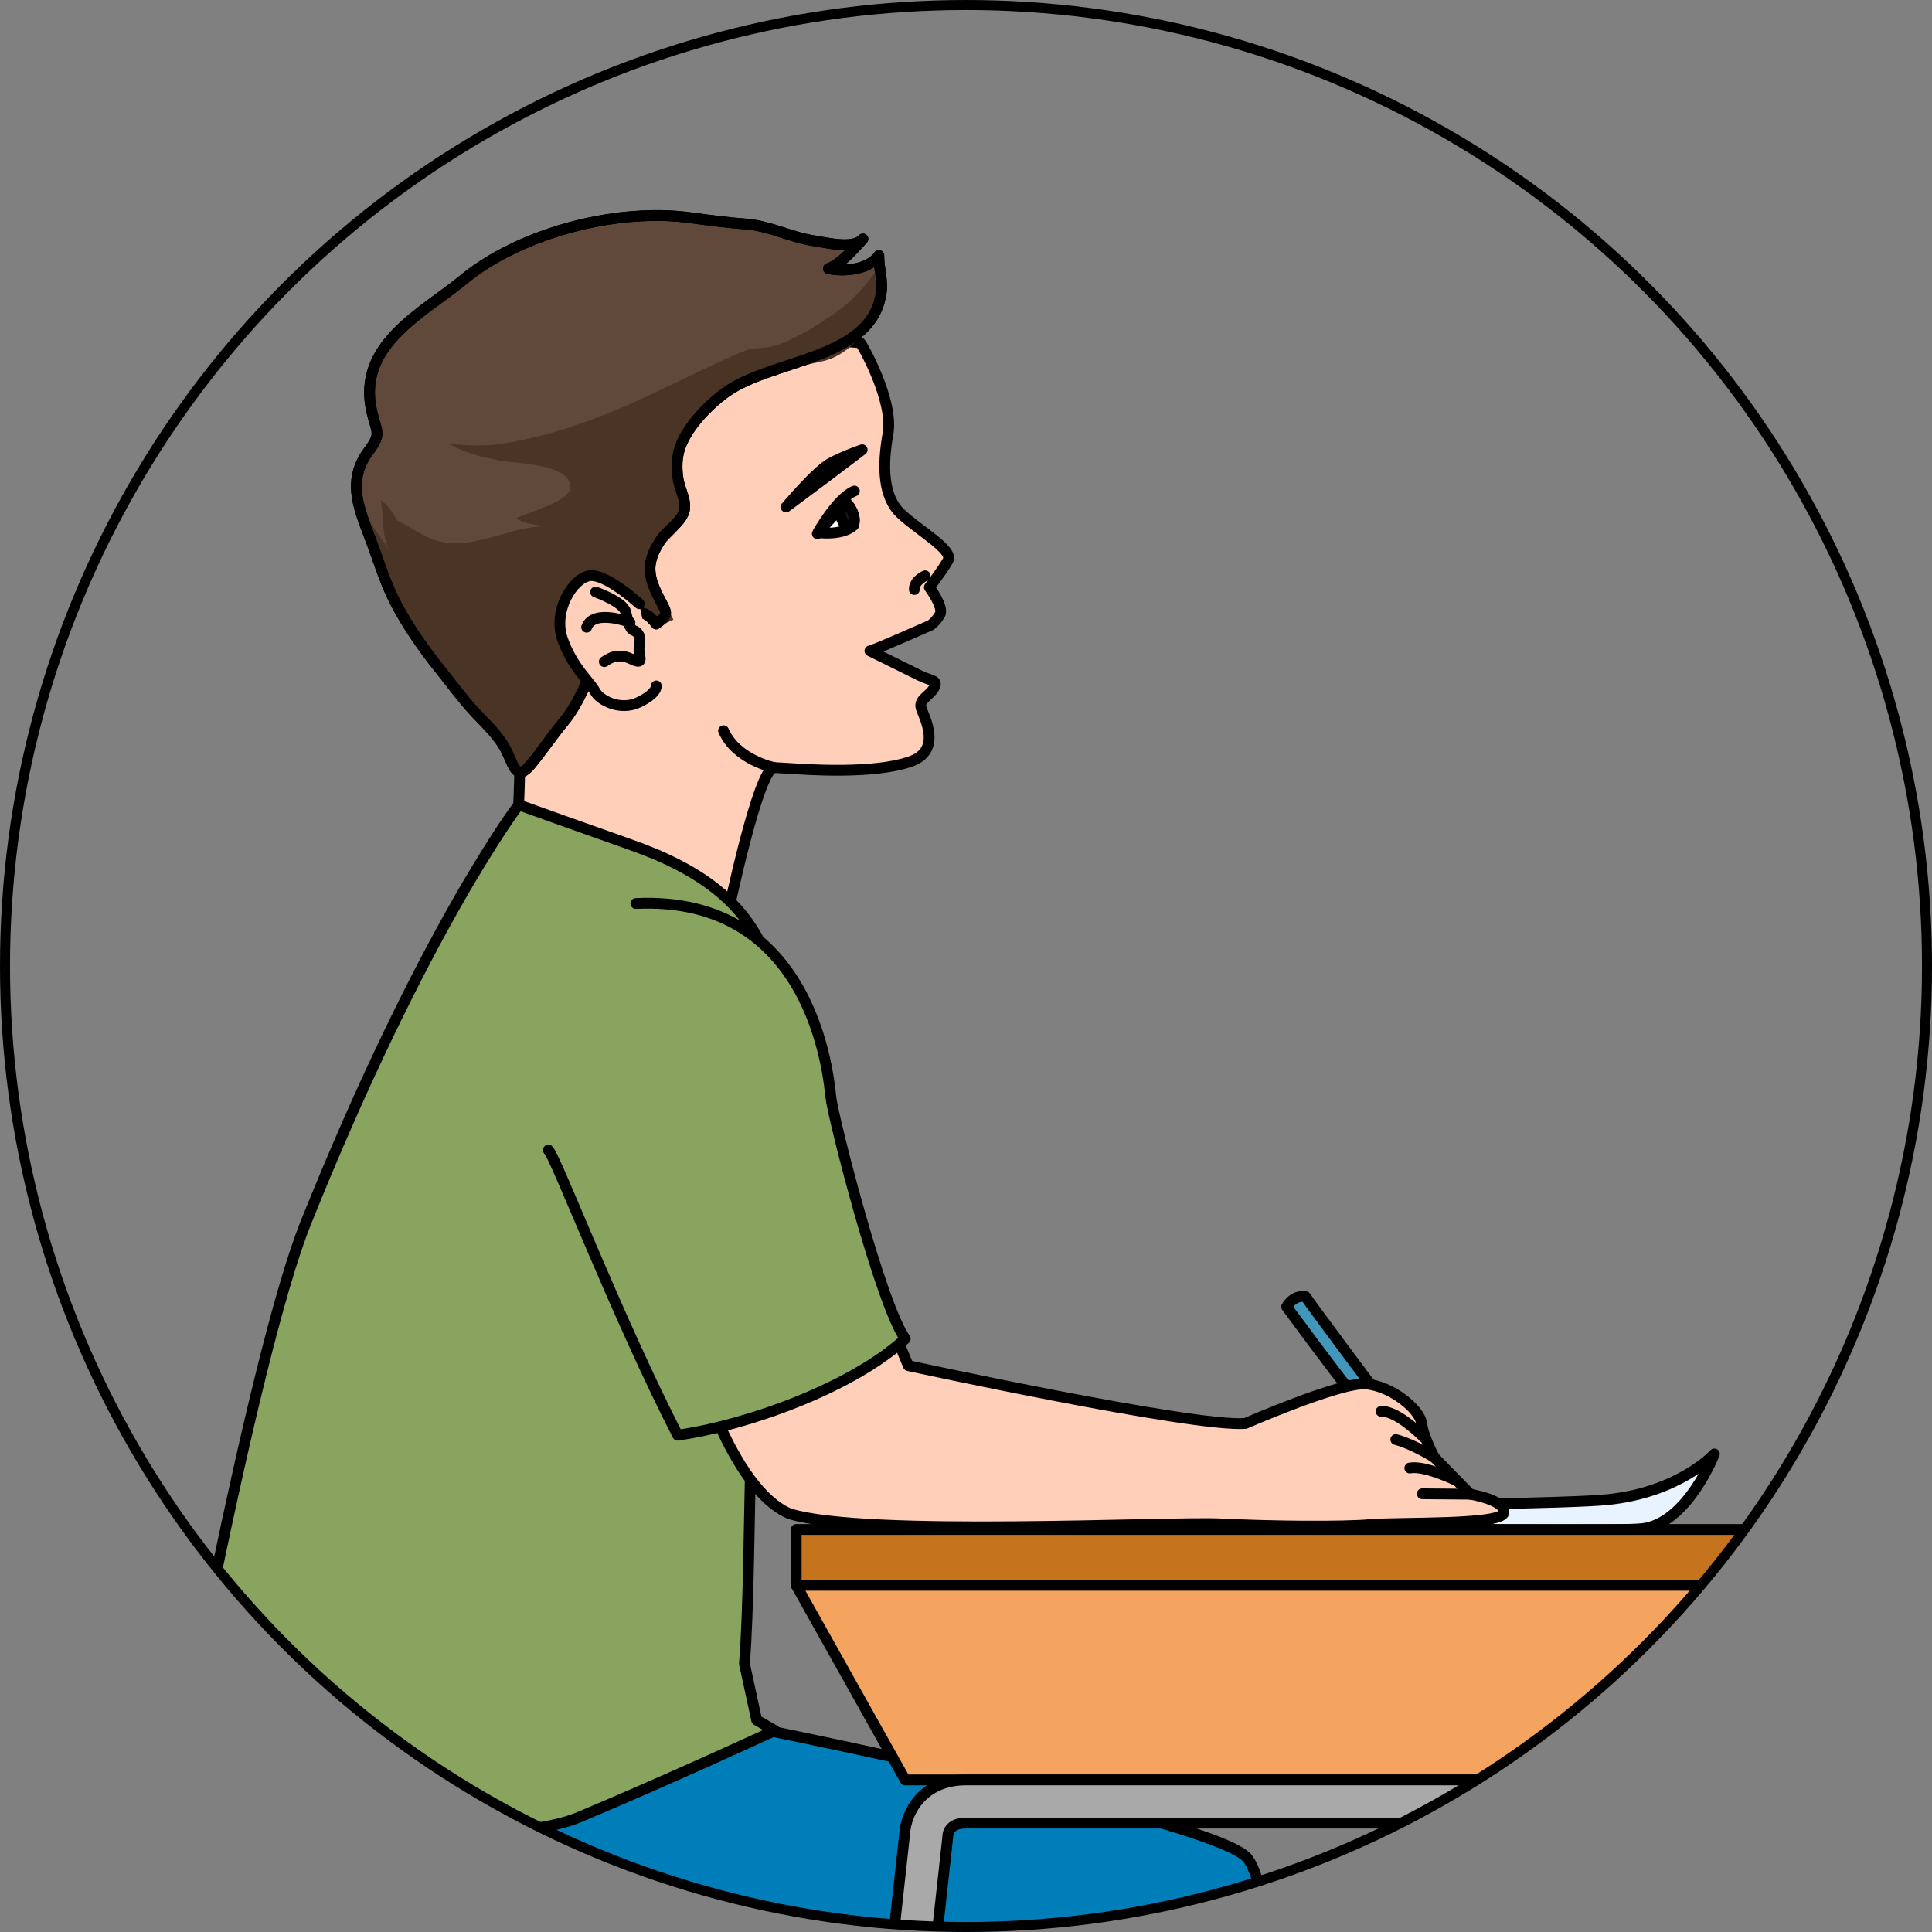 <?xml version="1.0" encoding="utf-8"?>
<!-- Generator: Adobe Illustrator 16.0.0, SVG Export Plug-In . SVG Version: 6.00 Build 0)  -->
<!DOCTYPE svg PUBLIC "-//W3C//DTD SVG 1.1//EN" "http://www.w3.org/Graphics/SVG/1.1/DTD/svg11.dtd">
<svg version="1.1" id="Layer_1" xmlns="http://www.w3.org/2000/svg" xmlns:xlink="http://www.w3.org/1999/xlink" x="0px" y="0px"
	 width="179.015px" height="179.015px" viewBox="0 0 179.015 179.015" enable-background="new 0 0 179.015 179.015"
	 xml:space="preserve">
<rect x="0" y="0" width="179.015" height="179.015" fill="#808080" stroke="none"/>
<g>
	<g>
		<defs>
			<circle id="SVGID_1_" cx="89.508" cy="89.508" r="89.044"/>
		</defs>
		<clipPath id="SVGID_2_">
			<use xlink:href="#SVGID_1_"  overflow="visible"/>
		</clipPath>
		<g clip-path="url(#SVGID_2_)">
			<path fill="#007EB9" stroke="#000000" stroke-linecap="round" stroke-linejoin="round" stroke-miterlimit="10" d="
				M67.957,159.689c0,0,43.254,8.608,47.447,12.302c4.806,4.233,6.23,71.546,6.23,71.546s-7.531,3.758-21.581,0
				c-1.471-7.188-1.883-46.224-6.825-49.163c-4.942-2.941-56.87,0.477-66.183-7.855s-6.862-20.716-6.862-20.716L67.957,159.689z"/>
			<g>
				<path fill="#E9F2FF" stroke="#000000" stroke-linecap="round" stroke-linejoin="round" stroke-miterlimit="10" d="
					M88.687,139.817c0,0,53.447-0.194,60.186-0.857c6.74-0.662,9.977-4.238,9.977-4.238s-2.496,6.423-6.662,6.916
					c-4.167,0.494-65.131-0.614-65.131-0.614L88.687,139.817z"/>
				<g>
					<g>
						<path fill="#FFCFBA" stroke="#000000" stroke-linecap="round" stroke-linejoin="round" stroke-miterlimit="10" d="
							M83.494,47.618c-1.678-1.562-1.76-4.369-1.213-7.437c0.549-3.066-2.402-8.274-2.574-8.423c0,0-23.764-1.786-24.48-2.008
							c-0.719-0.221-7.959,7.036-9.457,8.868c-1.498,1.833-2.832,6.849-2.951,9.072c-0.117,2.229,3.273,8.325,4.678,10.665
							c1.404,2.338,0.35,20.946,0.35,20.946l19.552,5.594c0,0,2.862-13.813,4.339-13.772s8.589,0.791,12.563-0.539
							c3.107-1.038,1.274-4.204,1.047-4.996c-0.226-0.791,0.77-1.086,1.197-1.847c0.427-0.762-0.284-0.63-1.367-1.17
							c-1.083-0.541-4.572-2.26-4.572-2.26c0.477-0.098,5.62-2.378,5.62-2.378s0.484-0.32,0.871-0.998
							c0.387-0.673-0.985-2.517-0.985-2.517s1.205-1.542,1.732-2.498C88.373,50.963,85.169,49.183,83.494,47.618z"/>
						<g>
							<path fill="#60483B" stroke="#000000" stroke-linecap="round" stroke-linejoin="round" stroke-miterlimit="10" d="
								M72.832,46.972c-0.023,0.046,2.83-3.369,4.156-4.07c1.326-0.703,2.9-1.227,2.9-1.227s-2.264,1.725-2.941,2.23
								C76.271,44.41,72.832,46.972,72.832,46.972z"/>
							<path fill="#FFCFBA" stroke="#000000" stroke-linecap="round" stroke-linejoin="round" stroke-miterlimit="10" d="
								M75.73,49.451c0.023-0.095,1.885-3.333,3.434-3.952"/>
							<path fill="#FFFFFF" stroke="#000000" stroke-linecap="round" stroke-linejoin="round" stroke-miterlimit="10" d="
								M78.439,46.581c0,0,0.998,1.081,0.652,2.106c-1.117,0.987-3.277,0.659-3.277,0.659S77.455,47.416,78.439,46.581z"/>
							<path fill="#181818" stroke="#000000" stroke-linecap="round" stroke-linejoin="round" stroke-miterlimit="10" d="
								M78.324,46.682c-0.139,0.122-0.289,0.262-0.441,0.414c-0.053,0.229-0.039,0.527,0.053,0.838
								c0.176,0.593,0.574,0.996,0.891,0.902c0.227-0.068,0.344-0.376,0.33-0.767c-0.049-0.482-0.299-0.925-0.49-1.198
								C78.556,46.765,78.435,46.695,78.324,46.682z"/>
						</g>
						<path fill="#60483B" stroke="#000000" stroke-linecap="round" stroke-linejoin="round" stroke-miterlimit="10" d="
							M46.548,23.532c5.184-2.766,11.902-4.081,17.277-3.374c1.803,0.238,3.525,0.471,5.309,0.604
							c2.154,0.16,4.193,1.247,6.332,1.556c1.063,0.155,3.619,0.818,4.488-0.173c-0.768,0.818-1.996,2.315-3.191,2.74
							c1.439,0.311,3.744,0.119,4.666-1.212c-0.02,1.112,0.371,2.2,0.234,3.328c-0.77,6.378-10.146,6.23-14.439,9.366
							c-1.697,1.239-3.801,3.393-4.332,5.482c-0.225,0.883-0.193,1.891-0.025,2.748c0.178,0.905,0.816,1.929,0.488,2.874
							c-0.33,0.949-1.537,1.677-2.096,2.499c-0.555,0.813-1.043,1.765-1.035,2.779c0.01,0.977,0.477,1.982,0.947,2.869
							c0.699,1.316,0.746,1.339-0.375,2.194c-2.461-3.469-4.975,2.472-5.963,4.457c-0.799,1.603-1.471,3.245-2.609,4.618
							c-1.059,1.272-1.979,2.657-3.023,3.928c-1.318,1.604-1.563,0.24-2.23-1.159c-0.676-1.414-1.857-2.491-2.914-3.615
							c-1.15-1.226-2.145-2.593-3.191-3.903c-1.561-1.95-3.012-3.994-4.174-6.208c-0.922-1.756-1.496-3.617-2.174-5.472
							c-1.119-3.072-2.549-5.75-0.334-8.704c1.189-1.586,0.707-1.701,0.27-3.594c-1.43-6.188,4.623-9.076,8.496-12.253
							C44.017,25.027,45.234,24.233,46.548,23.532z"/>
						<path fill="#493426" d="M77.408,28.984c-1.607,1.126-3.322,2.184-5.156,2.901c-0.777,0.304-1.389,0.321-2.189,0.391
							c-0.922,0.08-1.734,0.507-2.57,0.881c-3.857,1.727-7.592,3.73-11.525,5.29c-3.139,1.246-6.285,2.194-9.613,2.693
							c-1.609,0.242-3.09,0.114-4.682,0.007c1.299,0.806,3.125,1.216,4.607,1.525c1.404,0.292,6.33,0.234,6.584,2.362
							c0.168,1.42-4.066,2.469-5.016,2.971c0.502,0.502,1.842,0.61,2.574,0.762c-2.912,0.042-5.596,1.691-8.572,1.563
							c-2.115-0.092-3.313-1.262-5.043-2.107c-0.436-0.737-0.949-1.519-1.531-1.88c0.342,1.607,0,3.646,1.043,5.085
							c-0.852-1.491-2.012-2.904-3.008-4.396c0.299,1.107,0.775,2.235,1.207,3.422c0.678,1.855,1.252,3.716,2.174,5.472
							c1.162,2.214,2.613,4.258,4.174,6.208c1.047,1.311,2.041,2.677,3.191,3.903c1.055,1.123,2.238,2.199,2.914,3.612
							c0.291,0.609,0.594,1.21,0.846,1.838c0.619-0.127,1.367-1.695,1.916-2.232c0.836-0.821,1.82-1.49,2.574-2.396
							c1.736-2.09,2.262-4.844,3.303-7.343c0.543-1.303,1.094-4.011,3.131-3.45c0.711,0.195,1.021,1.049,1.516,1.491
							c0.559,0.497,0.057,0.456,0.889,0.379c0.385-0.035,0.867-0.389,1.25-0.508c-0.818-1.825-1.992-3.178-1.709-5.372
							c0.244-1.889,2.764-2.758,2.639-4.245c-0.078-0.924-0.707-1.893-0.805-2.868c-0.105-1.086,0.105-2.21,0.432-3.212
							c0.727-2.227,2.094-3.745,4.016-4.927c2.982-1.836,5.932-2.612,9.262-3.333c2.74-0.593,5.111-3.789,5.436-6.473
							c0.096-0.795-0.068-1.57-0.166-2.348C80.38,26.313,79.056,27.832,77.408,28.984z M37.001,48.557
							c0.127,0.2,0.248,0.405,0.354,0.616C37.246,48.988,37.126,48.777,37.001,48.557z"/>
						<path fill="none" stroke="#000000" stroke-linecap="round" stroke-linejoin="round" stroke-miterlimit="10" d="M46.548,23.532
							c5.184-2.766,11.902-4.081,17.277-3.374c1.803,0.238,3.525,0.471,5.309,0.604c2.154,0.16,4.193,1.247,6.332,1.556
							c1.063,0.155,3.619,0.818,4.488-0.173c-0.768,0.818-1.996,2.315-3.191,2.74c1.439,0.311,3.744,0.119,4.666-1.212
							c-0.02,1.112,0.371,2.2,0.234,3.328c-0.77,6.378-10.146,6.23-14.439,9.366c-1.697,1.239-3.801,3.393-4.332,5.482
							c-0.225,0.883-0.193,1.891-0.025,2.748c0.178,0.905,0.816,1.929,0.488,2.874c-0.33,0.949-1.537,1.677-2.096,2.499
							c-0.555,0.813-1.043,1.765-1.035,2.779c0.01,0.977,0.477,1.982,0.947,2.869c0.699,1.316,0.746,1.339-0.375,2.194
							c-2.461-3.469-4.975,2.472-5.963,4.457c-0.799,1.603-1.471,3.245-2.609,4.618c-1.059,1.272-1.979,2.657-3.023,3.928
							c-1.318,1.604-1.563,0.24-2.23-1.159c-0.676-1.414-1.857-2.491-2.914-3.615c-1.15-1.226-2.145-2.593-3.191-3.903
							c-1.561-1.95-3.012-3.994-4.174-6.208c-0.922-1.756-1.496-3.617-2.174-5.472c-1.119-3.072-2.549-5.75-0.334-8.704
							c1.189-1.586,0.707-1.701,0.27-3.594c-1.43-6.188,4.623-9.076,8.496-12.253C44.017,25.027,45.234,24.233,46.548,23.532z"/>
						<path fill="#FFCFBA" stroke="#000000" stroke-linecap="round" stroke-linejoin="round" stroke-miterlimit="10" d="
							M59.228,55.935c0,0-3.115-2.84-4.633-2.585c-1.518,0.252-3.404,3.249-2.467,5.895c0.938,2.644,2.57,3.958,2.996,4.797
							c0.426,0.841,2.336,1.861,4.063,1.033c1.727-0.828,1.625-1.52,1.625-1.52"/>
						<path fill="#FFCFBA" stroke="#000000" stroke-linecap="round" stroke-linejoin="round" stroke-miterlimit="10" d="
							M55.189,54.856c0,0,2.555,0.898,2.789,1.848c0.234,0.946,0.346,1.558,0.748,1.716c0.404,0.158,0.701,0.549,0.512,1.384
							c-0.189,0.837,0.629,1.914-0.678,1.284c-1.305-0.629-2.043-0.128-2.566,0.219"/>
						<path fill="#FFCFBA" stroke="#000000" stroke-linecap="round" stroke-linejoin="round" stroke-miterlimit="10" d="
							M58.373,57.667c0,0-3.354-1.293-4.016,0.447"/>
						<path fill="#FFCFBA" stroke="#000000" stroke-linecap="round" stroke-linejoin="round" stroke-miterlimit="10" d="
							M71.736,71.122c0,0-3.494-0.686-4.693-3.415"/>
					</g>
					<path fill="#FFCFBA" stroke="#000000" stroke-linecap="round" stroke-linejoin="round" stroke-miterlimit="10" d="
						M85.72,53.353c0,0-1.035,0.444-1,1.271"/>
				</g>
				<path fill="#88A45E" stroke="#000000" stroke-linecap="round" stroke-linejoin="round" stroke-miterlimit="10" d="
					M28.335,113.302c10.92-27.22,19.725-38.725,19.725-38.725s7.633,2.733,10.313,3.67c13.084,4.576,15.512,12.2,13.109,27.618
					s-1.707,38.342-2.504,48.29l1.133,5.223l1.685,0.971c0,0-10.015,4.629-18.153,8.035c-8.139,3.407-38.224,0.998-38.224,0.998
					S23.222,126.048,28.335,113.302z"/>
				
					<rect x="73.775" y="141.717" fill="#C6731D" stroke="#000000" stroke-linecap="round" stroke-linejoin="round" stroke-miterlimit="10" width="89.694" height="5.17"/>
				<g>
					<polygon fill="#4296BA" stroke="#000000" stroke-linecap="round" stroke-linejoin="round" stroke-miterlimit="10" points="
						132.785,136.35 135.484,139.94 135.609,141.438 133.796,140.886 131.862,138.346 					"/>
					<path fill="#4296BA" stroke="#000000" stroke-linecap="round" stroke-linejoin="round" stroke-miterlimit="10" d="
						M127.263,128.547c0,0-1.051,0.495-1.996,0.544c-1.619-1.976-6.047-8.009-6.047-8.009s0.592-1.131,1.751-0.934
						c0.7,1.028,6.066,8.213,6.066,8.213"/>
				</g>
				<g>
					<path fill="#FFCFBA" stroke="#000000" stroke-linecap="round" stroke-linejoin="round" stroke-miterlimit="10" d="
						M73.179,140.264c7.063,2.182,35.09,0.703,39.943,0.938c4.854,0.236,11.2,0.295,13.877,0.063
						c2.676-0.231,12.104,0.07,12.342-1.093c0.24-1.163-3.112-1.723-3.112-1.723l-3.31-3.39c0,0-1.006-1.824-1.193-3.168
						c-0.189-1.344-2.828-3.471-5.176-3.657c-2.348-0.185-11.166,3.664-11.166,3.664c-4.901,0.351-31.221-5.359-31.221-5.359
						l-2.496-5.953l-17.296,5.156C64.372,125.741,67.691,137.961,73.179,140.264z"/>
					<path fill="#FFCFBA" stroke="#000000" stroke-linecap="round" stroke-linejoin="round" stroke-miterlimit="10" d="
						M132.919,135.059c0,0-1.852-1.199-3.586-1.674"/>
					<path fill="#FFCFBA" stroke="#000000" stroke-linecap="round" stroke-linejoin="round" stroke-miterlimit="10" d="
						M131.959,133.206c0,0-2.464-2.521-3.989-2.43"/>
					<path fill="#FFCFBA" stroke="#000000" stroke-linecap="round" stroke-linejoin="round" stroke-miterlimit="10" d="
						M135.041,137.233c0,0-2.986-1.483-4.412-1.211"/>
					
						<line fill="#FFCFBA" stroke="#000000" stroke-linecap="round" stroke-linejoin="round" stroke-miterlimit="10" x1="136.229" y1="138.449" x2="131.784" y2="138.411"/>
				</g>
				<path fill="#88A45E" stroke="#000000" stroke-linecap="round" stroke-linejoin="round" stroke-miterlimit="10" d="
					M50.81,106.563c0.59,0.414,6.26,15.24,11.98,26.42c6.5-0.928,16.152-4.404,21.086-8.931c-2.303-3.246-6.664-20.402-6.885-22.35
					c-0.221-1.947-1.645-18.768-18.076-17.985"/>
				<polygon fill="#F4A45E" stroke="#000000" stroke-linecap="round" stroke-linejoin="round" stroke-miterlimit="10" points="
					73.775,146.887 83.876,164.924 163.469,164.924 163.469,146.887 				"/>
			</g>
			<path fill="#A9A9A9" stroke="#000000" stroke-linecap="round" stroke-linejoin="round" stroke-miterlimit="10" d="
				M173.307,253.103l-9.16-83.181c-0.116-2.041-1.706-4.998-5.682-4.998h-33.464h-2.03H89.507c-3.976,0-5.565,2.957-5.682,4.998
				l-9.16,83.181c-0.12,1.098,0.672,2.086,1.77,2.206c0.074,0.009,0.148,0.013,0.222,0.013c1.006,0,1.872-0.757,1.985-1.781
				l9.166-83.241c0.005-0.047,0.009-0.095,0.011-0.143c0.014-0.37,0.206-1.232,1.688-1.232h33.464h2.03h33.464
				c1.482,0,1.675,0.862,1.688,1.232c0.002,0.048,0.006,0.096,0.011,0.143l9.166,83.241c0.113,1.024,0.979,1.781,1.985,1.781
				c0.073,0,0.147-0.004,0.222-0.013C172.635,255.189,173.427,254.201,173.307,253.103z"/>
		</g>
	</g>
	
		<circle fill="none" stroke="#000000" stroke-width="0.927" stroke-linecap="round" stroke-linejoin="round" stroke-miterlimit="10" cx="89.508" cy="89.508" r="89.044"/>
</g>
</svg>
